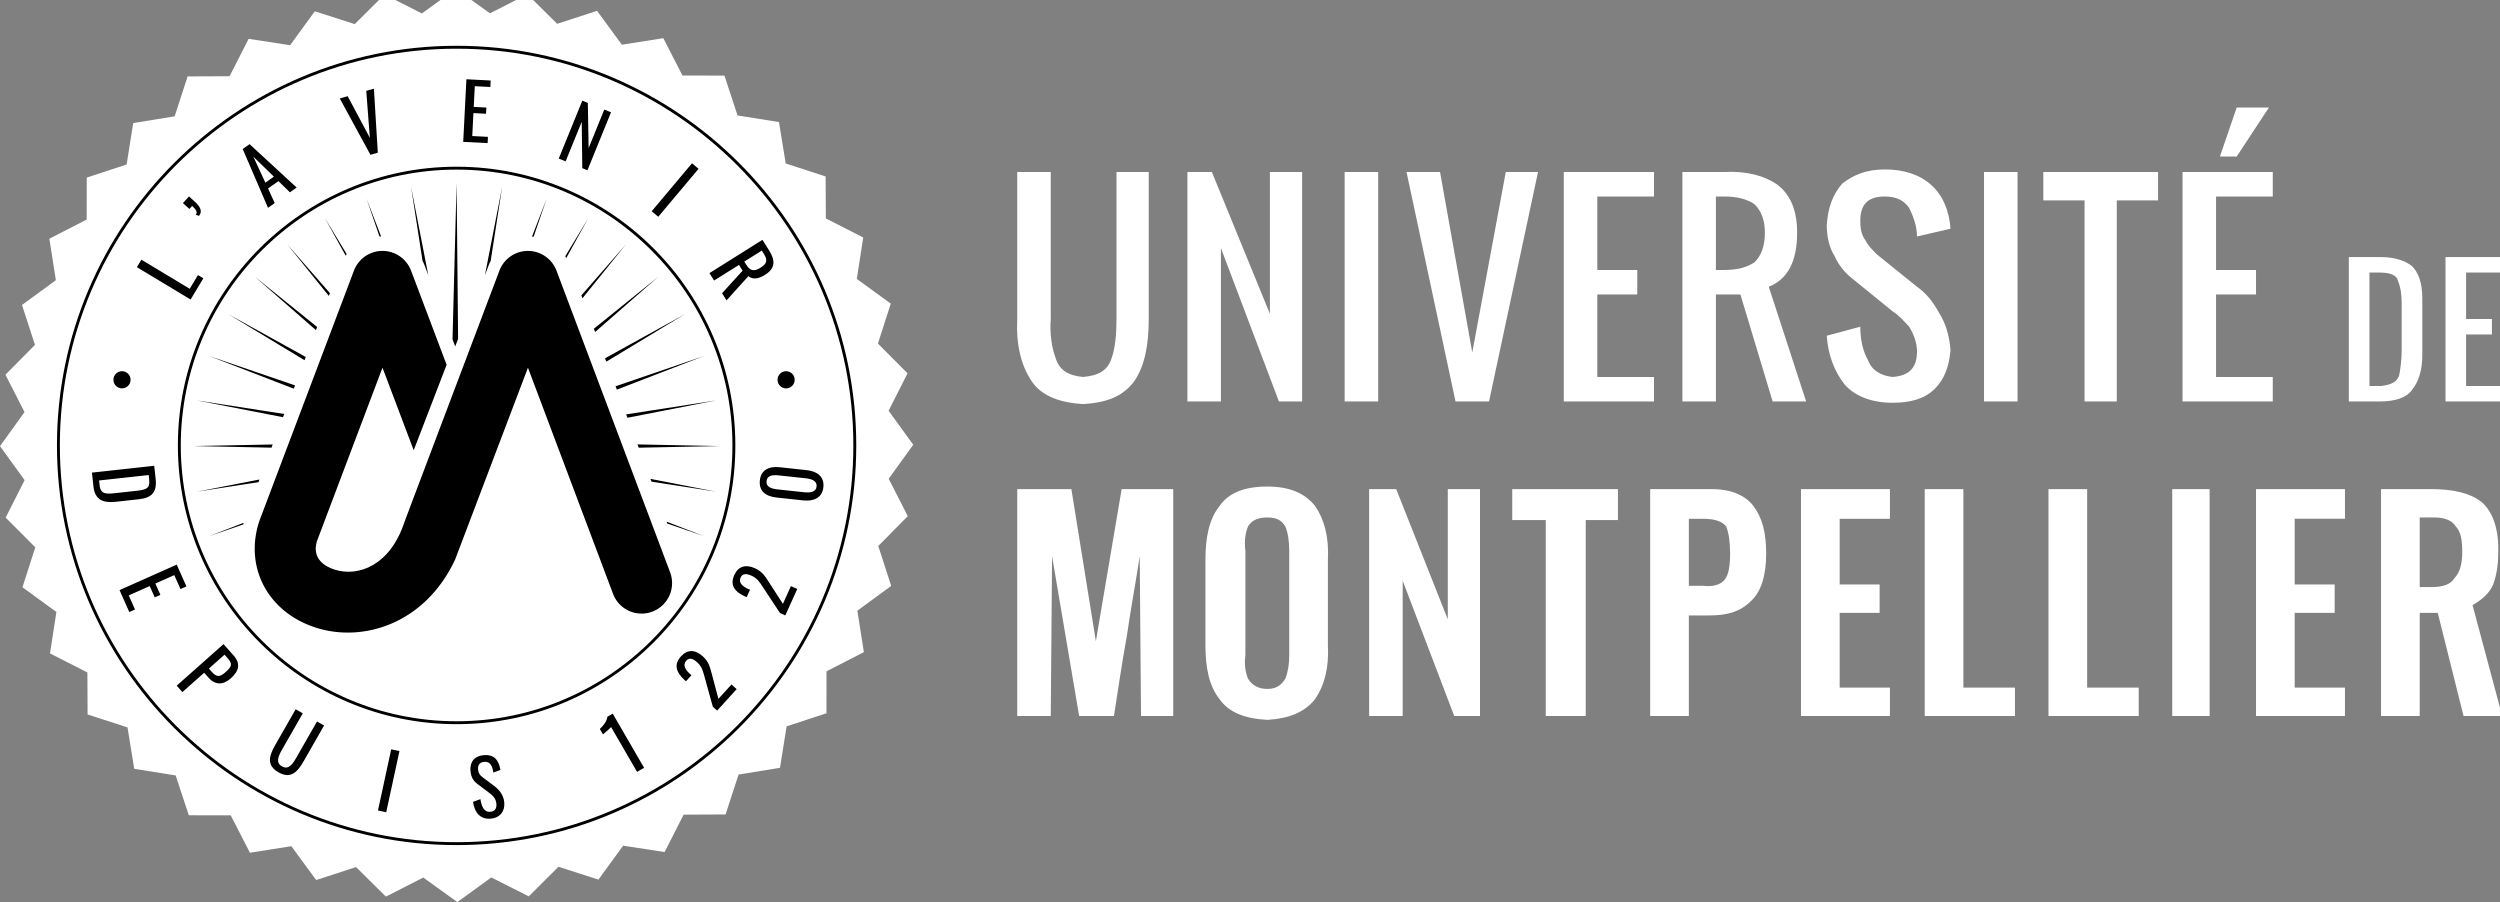 <?xml version="1.0" encoding="UTF-8"?>
<!-- Generated by Pixelmator Pro 3.6.13 -->
<svg width="194" height="70" viewBox="0 0 194 70" xmlns="http://www.w3.org/2000/svg">
    <rect x="0" y="0" width="194" height="70" fill="#808080" stroke="none"/>
    <path id="Pfad" fill="#ffffff" stroke="none" d="M 98.344 37.756 C 100.044 37.756 101.244 38.256 102.045 39.256 C 102.745 40.257 103.144 41.656 103.045 43.457 L 103.045 50.06 C 103.145 51.861 102.745 53.26 102.045 54.261 C 101.244 55.261 100.044 55.761 98.344 55.862 C 96.543 55.761 95.343 55.261 94.643 54.261 C 93.842 53.26 93.542 51.861 93.542 50.06 L 93.542 43.457 C 93.542 41.656 93.842 40.257 94.643 39.256 C 95.343 38.256 96.543 37.756 98.344 37.756 Z M 91.043 37.956 L 87.04 37.956 L 85.04 49.76 L 83.139 37.956 L 78.938 37.956 L 78.938 55.561 L 81.539 55.561 L 81.64 43.157 L 83.741 55.561 L 86.442 55.561 C 86.742 53.66 87.042 51.56 87.442 49.359 C 87.742 47.258 88.142 45.158 88.442 43.157 L 88.543 55.561 L 91.043 55.561 L 91.043 37.956 Z M 106.246 37.956 L 106.246 55.561 L 108.847 55.561 L 108.847 45.058 L 112.848 55.561 L 114.849 55.561 L 114.849 37.956 L 112.348 37.956 L 112.348 48.059 L 108.347 37.956 L 106.246 37.956 Z M 125.552 37.956 L 125.552 40.356 L 123.052 40.356 L 123.052 55.561 L 119.951 55.561 L 119.951 40.356 L 117.35 40.356 L 117.35 37.956 L 125.552 37.956 Z M 136.055 39.256 C 136.755 40.156 137.056 41.357 137.056 42.957 C 137.056 44.657 136.655 45.958 135.855 46.657 C 135.055 47.458 134.055 47.758 132.655 47.758 L 131.054 47.758 L 131.054 55.561 L 128.053 55.561 L 128.053 37.956 L 132.854 37.956 C 134.355 37.956 135.454 38.456 136.055 39.256 Z M 142.757 40.257 L 146.658 40.257 L 146.658 37.956 L 139.756 37.956 L 139.756 55.561 L 146.658 55.561 L 146.658 53.36 L 142.757 53.36 L 142.757 47.558 L 145.858 47.558 L 145.858 45.357 L 142.757 45.357 L 142.757 40.257 Z M 152.359 37.956 L 149.358 37.956 L 149.358 55.561 L 156.361 55.561 L 156.361 53.36 L 152.359 53.36 L 152.359 37.956 Z M 158.962 37.956 L 161.963 37.956 L 161.963 53.36 L 165.964 53.36 L 165.964 55.561 L 158.962 55.561 L 158.962 37.956 Z M 168.565 37.956 L 171.466 37.956 L 171.466 55.561 L 168.565 55.561 L 168.565 37.956 Z M 181.969 37.956 L 181.969 40.256 L 178.068 40.256 L 178.068 45.357 L 181.17 45.357 L 181.17 47.558 L 178.068 47.558 L 178.068 53.36 L 181.969 53.36 L 181.969 55.561 L 175.067 55.561 L 175.067 37.956 L 181.969 37.956 Z M 184.769 55.561 L 187.77 55.561 L 187.77 47.558 L 189.17 47.558 L 191.171 55.561 L 194.172 55.561 L 191.87 46.958 C 192.571 46.558 193.172 46.058 193.471 45.356 C 193.772 44.556 193.871 43.656 193.871 42.656 C 193.871 40.855 193.371 39.655 192.571 38.955 C 191.671 38.255 190.37 37.955 188.67 37.955 L 184.769 37.955 L 184.769 55.561 Z M 98.344 40.156 C 97.644 40.156 97.144 40.356 96.843 40.856 C 96.643 41.357 96.543 41.957 96.643 42.756 L 96.643 50.859 C 96.543 51.56 96.643 52.16 96.843 52.66 C 97.144 53.16 97.644 53.461 98.344 53.461 C 99.044 53.461 99.443 53.16 99.744 52.66 C 99.944 52.16 100.044 51.56 100.044 50.859 L 100.044 42.756 C 100.044 41.956 99.944 41.357 99.744 40.856 C 99.444 40.356 99.044 40.156 98.344 40.156 Z M 187.77 45.558 L 187.77 40.156 L 188.871 40.156 C 189.671 40.156 190.271 40.356 190.571 40.856 C 190.971 41.256 191.071 41.956 191.071 42.857 C 191.071 43.757 190.871 44.458 190.471 44.857 C 190.171 45.357 189.571 45.558 188.67 45.558 L 187.77 45.558 Z M 132.154 40.257 L 131.055 40.257 L 131.055 45.458 L 132.155 45.458 C 132.956 45.559 133.555 45.357 133.856 44.958 C 134.155 44.558 134.256 43.857 134.256 42.957 C 134.256 42.058 134.155 41.358 133.955 40.857 C 133.655 40.456 133.054 40.257 132.154 40.257 Z M 89.142 13.348 L 86.64 13.348 L 86.64 24.751 C 86.64 25.951 86.54 27.052 86.241 27.852 C 85.94 28.752 85.24 29.153 84.04 29.252 C 82.939 29.152 82.239 28.752 81.939 27.852 C 81.639 27.052 81.439 25.952 81.539 24.751 L 81.539 13.348 L 78.938 13.348 L 78.938 24.751 C 78.838 26.751 79.239 28.352 80.039 29.553 C 80.739 30.653 82.14 31.253 84.04 31.353 C 86.041 31.253 87.241 30.653 88.041 29.553 C 88.842 28.352 89.142 26.751 89.142 24.751 L 89.142 13.348 Z M 151.359 17.75 C 151.259 16.35 150.758 15.148 149.858 14.349 C 148.959 13.549 147.758 13.149 146.257 13.149 C 144.857 13.149 143.857 13.549 142.956 14.249 C 142.256 15.05 141.855 16.051 141.756 17.45 C 141.756 18.35 141.956 19.251 142.356 19.851 C 142.657 20.551 143.157 21.151 143.657 21.551 L 146.858 24.152 C 147.358 24.453 147.758 24.953 148.158 25.352 C 148.459 25.852 148.759 26.553 148.759 27.253 C 148.759 28.553 148.158 29.153 146.859 29.253 C 145.959 29.153 145.258 28.753 144.959 27.953 C 144.559 27.253 144.358 26.352 144.358 25.352 L 141.757 26.053 C 141.857 27.553 142.357 28.853 143.157 29.854 C 143.957 30.754 145.258 31.254 146.858 31.254 C 148.258 31.254 149.358 30.954 150.159 30.153 C 150.859 29.453 151.26 28.453 151.359 27.152 C 151.259 25.952 150.959 25.051 150.459 24.252 C 149.959 23.352 149.459 22.751 148.759 22.251 L 145.658 19.75 C 145.258 19.351 144.958 19.05 144.758 18.649 C 144.457 18.25 144.358 17.75 144.358 17.149 C 144.358 15.849 144.959 15.249 146.258 15.249 C 147.158 15.249 147.759 15.549 148.158 16.149 C 148.459 16.749 148.759 17.549 148.759 18.349 L 151.359 17.75 Z M 101.045 13.348 L 98.544 13.348 L 98.544 24.351 L 94.042 13.348 L 92.142 13.348 L 92.142 31.153 L 94.743 31.153 L 94.743 19.25 L 99.245 31.153 L 101.045 31.153 L 101.045 13.348 Z M 104.344 13.348 L 106.946 13.348 L 106.946 31.153 L 104.344 31.153 L 104.344 13.348 Z M 111.747 13.348 L 109.146 13.348 L 112.948 31.153 L 115.549 31.153 L 119.35 13.348 L 116.849 13.348 L 114.248 27.352 L 111.747 13.348 Z M 128.352 15.25 L 128.352 13.349 L 121.35 13.349 L 121.35 31.153 L 128.352 31.153 L 128.352 29.253 L 123.951 29.253 L 123.951 22.852 L 127.052 22.852 L 127.052 20.951 L 123.951 20.951 L 123.951 15.25 L 128.352 15.25 Z M 130.554 13.348 L 133.754 13.348 C 135.555 13.248 136.955 13.648 137.956 14.349 C 138.957 15.149 139.457 16.35 139.457 18.05 C 139.457 20.25 138.757 21.65 137.256 22.251 L 140.157 31.153 L 137.556 31.153 L 135.055 22.851 L 133.155 22.851 L 133.155 31.153 L 130.554 31.153 L 130.554 13.348 Z M 156.561 13.348 L 153.96 13.348 L 153.96 31.153 L 156.561 31.153 L 156.561 13.348 Z M 158.561 15.549 L 161.762 15.549 L 161.762 31.153 L 164.262 31.153 L 164.262 15.549 L 167.464 15.549 L 167.464 13.349 L 158.561 13.349 L 158.561 15.549 Z M 176.367 13.348 L 169.365 13.348 L 169.365 31.153 L 176.367 31.153 L 176.367 29.253 L 171.966 29.253 L 171.966 22.852 L 175.067 22.852 L 175.067 20.951 L 171.966 20.951 L 171.966 15.25 L 176.367 15.25 L 176.367 13.348 Z M 184.77 19.95 C 185.87 19.95 186.671 20.25 187.171 20.65 C 187.671 21.15 187.971 21.951 187.971 23.152 L 187.971 27.553 C 187.971 28.753 187.671 29.653 187.171 30.254 C 186.771 30.853 185.87 31.153 184.67 31.153 L 182.269 31.153 L 182.269 19.95 L 184.77 19.95 Z M 194.173 19.95 L 194.173 21.15 L 191.371 21.15 L 191.371 24.752 L 193.372 24.752 L 193.372 25.952 L 191.371 25.952 L 191.371 29.953 L 194.173 29.953 L 194.173 31.153 L 189.771 31.153 L 189.771 19.95 L 194.173 19.95 Z M 186.37 23.552 C 186.37 22.751 186.269 22.251 186.07 21.751 C 185.97 21.35 185.47 21.15 184.671 21.151 L 183.87 21.151 L 183.87 29.954 L 184.77 29.954 C 185.57 29.854 185.97 29.654 186.17 29.154 C 186.269 28.653 186.37 27.954 186.37 27.153 L 186.37 23.552 Z M 136.155 15.85 C 135.555 15.449 134.855 15.249 133.754 15.249 L 133.754 15.25 L 133.154 15.25 L 133.154 20.951 L 133.754 20.951 C 134.854 20.951 135.554 20.751 136.155 20.351 C 136.655 19.851 136.955 19.151 136.955 18.05 C 136.955 17.05 136.655 16.35 136.155 15.85 Z M 172.266 12.147 L 173.567 12.147 L 176.068 8.346 L 173.567 8.346 L 172.266 12.147 Z M 70.867 34.51 L 68.963 37.154 L 70.443 40.054 L 68.153 42.369 L 69.158 45.466 L 66.531 47.389 L 67.036 50.607 L 64.138 52.093 L 64.133 55.349 L 61.04 56.366 L 60.528 59.582 L 57.313 60.104 L 56.306 63.201 L 53.05 63.217 L 51.573 66.119 L 48.355 65.624 L 46.438 68.257 L 43.337 67.261 L 41.032 69.559 L 38.126 68.089 L 35.489 70 L 32.846 68.097 L 29.945 69.577 L 27.631 67.286 L 24.534 68.291 L 22.61 65.664 L 19.393 66.17 L 17.906 63.272 L 14.65 63.266 L 13.633 60.174 L 10.417 59.661 L 9.895 56.447 L 6.797 55.44 L 6.782 52.184 L 3.88 50.706 L 4.376 47.487 L 1.743 45.572 L 2.738 42.471 L 0.439 40.165 L 1.911 37.258 L 0 34.622 L 1.902 31.978 L 0.422 29.078 L 2.714 26.764 L 1.708 23.667 L 4.335 21.742 L 3.83 18.526 L 6.727 17.038 L 6.733 13.782 L 9.826 12.765 L 10.338 9.55 L 13.553 9.027 L 14.559 5.93 L 17.815 5.915 L 19.293 3.014 L 22.512 3.509 L 24.428 0.876 L 27.528 1.871 L 29.835 -0.427 L 32.74 1.044 L 35.377 -0.867 L 38.02 1.035 L 40.921 -0.445 L 43.235 1.847 L 46.332 0.841 L 48.255 3.468 L 51.473 2.963 L 52.959 5.861 L 56.217 5.866 L 57.233 8.959 L 60.449 9.472 L 60.971 12.686 L 64.069 13.693 L 64.084 16.949 L 66.986 18.427 L 66.491 21.645 L 69.123 23.561 L 68.127 26.661 L 70.426 28.968 L 68.955 31.874 Z"/>
    <path id="path1" fill="#000000" stroke="none" d="M 35.433 65.579 C 18.332 65.579 4.42 51.667 4.42 34.567 C 4.42 17.466 18.332 3.553 35.433 3.553 C 52.535 3.553 66.446 17.465 66.446 34.567 C 66.446 51.667 52.535 65.579 35.433 65.579 Z M 35.433 3.779 C 18.457 3.779 4.645 17.59 4.645 34.567 C 4.645 51.543 18.457 65.353 35.433 65.353 C 52.409 65.353 66.22 51.543 66.22 34.567 C 66.22 17.59 52.409 3.779 35.433 3.779 Z M 37.28 62.014 L 36.707 62.226 C 36.827 63.059 37.264 63.6 38.093 63.528 C 38.757 63.471 39.194 62.994 39.132 62.276 C 39.08 61.671 38.719 61.269 38.333 60.976 L 37.466 60.328 C 37.225 60.15 37.122 59.99 37.097 59.697 C 37.067 59.344 37.245 59.148 37.574 59.12 C 38.067 59.077 38.208 59.475 38.285 59.95 L 38.836 59.747 C 38.686 58.905 38.287 58.535 37.529 58.6 C 36.842 58.659 36.448 59.102 36.51 59.814 C 36.552 60.298 36.719 60.591 37.061 60.845 L 37.922 61.494 C 38.245 61.737 38.482 61.946 38.52 62.383 C 38.552 62.754 38.387 62.967 38.046 62.996 C 37.535 63.04 37.361 62.531 37.28 62.014 Z M 30.357 58.146 L 30.997 58.284 L 29.971 63.03 L 29.331 62.892 L 30.357 58.146 Z M 22.945 55.038 L 21.347 57.832 C 20.841 58.717 20.707 59.414 21.612 59.932 C 22.511 60.448 23.044 59.979 23.55 59.094 L 25.148 56.3 L 24.601 55.987 L 22.988 58.807 C 22.676 59.354 22.363 59.747 21.877 59.469 C 21.391 59.191 21.572 58.721 21.884 58.174 L 23.497 55.354 L 22.945 55.038 Z M 47.422 56.422 C 47.419 56.452 46.801 56.984 46.791 56.99 L 46.547 56.569 C 46.749 56.377 47.087 56.02 47.134 55.619 L 47.547 55.379 L 49.982 59.581 L 49.437 59.898 L 47.422 56.422 Z M 13.803 34.567 C 13.803 46.492 23.507 56.195 35.433 56.195 C 47.36 56.195 57.063 46.492 57.063 34.567 C 57.063 22.64 47.36 12.937 35.433 12.937 C 23.507 12.937 13.803 22.64 13.803 34.567 Z M 14.029 34.567 C 14.029 22.764 23.631 13.162 35.433 13.162 C 47.235 13.162 56.837 22.764 56.837 34.567 C 56.837 46.369 47.235 55.97 35.433 55.97 C 23.631 55.97 14.029 46.369 14.029 34.567 Z M 54.704 52.638 L 55.312 54.835 L 55.65 55.143 L 57.166 53.476 L 56.766 53.112 L 55.75 54.229 L 55.227 52.269 C 55.094 51.773 55.003 51.355 54.541 50.934 C 53.959 50.405 53.359 50.369 52.843 50.936 C 52.272 51.564 52.462 52.167 53.106 52.754 L 53.23 52.867 L 53.655 52.4 L 53.535 52.291 C 53.193 51.98 52.949 51.606 53.254 51.27 C 53.492 51.008 53.779 51.102 54.108 51.402 C 54.512 51.77 54.563 52.151 54.704 52.638 Z M 17.346 49.983 L 18.131 50.87 C 18.697 51.51 18.54 52.082 17.907 52.643 C 17.328 53.158 16.708 53.18 16.192 52.598 L 15.844 52.205 L 14.153 53.707 L 13.712 53.208 L 17.346 49.983 Z M 16.412 52.112 C 16.791 52.54 17.037 52.573 17.486 52.174 C 18.002 51.716 18.073 51.534 17.632 51.036 L 17.425 50.803 L 16.209 51.882 L 16.412 52.112 Z M 52.001 44.41 L 43.183 21 C 42.835 20.08 41.953 19.47 40.969 19.47 C 39.984 19.47 39.102 20.079 38.755 21 L 35.325 30.073 L 32.796 36.768 L 32.614 37.245 L 32.614 37.247 C 32.614 37.247 31.41 40.435 31.399 40.471 C 30.294 43.882 27.803 44.796 25.955 44.198 C 25.264 43.975 24.174 43.393 24.595 41.992 L 29.681 28.533 L 32.104 34.94 L 34.658 28.307 L 31.897 20.999 C 31.547 20.079 30.666 19.469 29.681 19.469 C 28.697 19.469 27.815 20.078 27.467 20.999 L 20.142 40.383 C 20.127 40.42 20.114 40.457 20.102 40.496 C 18.957 44.061 20.808 47.512 24.502 48.704 C 28.196 49.893 32.994 48.386 35.313 43.433 L 40.969 28.533 L 47.573 46.084 C 47.93 47.032 48.831 47.616 49.788 47.616 C 50.065 47.616 50.349 47.566 50.624 47.462 C 51.847 47 52.463 45.633 52.001 44.41 Z M 60.525 47.567 L 59.272 45.668 C 58.988 45.248 58.822 44.901 58.325 44.676 C 57.921 44.493 57.619 44.492 57.473 44.815 C 57.286 45.229 57.634 45.508 58.054 45.699 L 58.201 45.766 L 57.942 46.34 L 57.789 46.271 C 56.997 45.913 56.631 45.398 56.98 44.625 C 57.295 43.927 57.877 43.775 58.592 44.1 C 59.16 44.357 59.375 44.726 59.654 45.157 L 60.754 46.858 L 61.375 45.483 L 61.867 45.706 L 60.94 47.757 L 60.525 47.567 Z M 14.466 45.506 L 13.714 43.815 L 9.276 45.792 L 10.033 47.494 L 10.477 47.297 L 9.991 46.203 L 11.618 45.478 L 12.009 46.356 L 12.447 46.161 L 12.057 45.283 L 13.525 44.629 L 14.006 45.711 L 14.466 45.506 Z M 11.967 36.145 L 12.08 37.176 C 12.195 38.231 11.739 38.637 10.76 38.744 L 8.982 38.939 C 7.956 39.052 7.362 38.755 7.253 37.759 L 7.134 36.675 L 11.967 36.145 Z M 60.259 38.608 L 62.341 38.832 C 63.17 38.921 63.808 38.615 63.894 37.807 C 63.98 36.999 63.428 36.572 62.593 36.482 L 60.51 36.258 C 59.663 36.168 59.052 36.464 58.965 37.278 C 58.876 38.104 59.412 38.517 60.259 38.608 Z M 7.731 37.66 C 7.81 38.381 8.252 38.344 9.034 38.258 L 10.603 38.085 C 11.349 38.003 11.651 37.898 11.577 37.219 L 11.538 36.862 L 7.69 37.285 L 7.731 37.66 Z M 60.437 36.89 L 62.531 37.116 C 62.978 37.164 63.415 37.312 63.368 37.751 C 63.321 38.19 62.862 38.248 62.415 38.2 L 60.321 37.974 C 59.856 37.924 59.435 37.79 59.484 37.333 C 59.533 36.882 59.972 36.84 60.437 36.89 Z M 55.561 31.074 L 48.591 32.156 L 48.688 32.418 L 55.561 31.074 Z M 21.962 32.376 L 15.305 31.077 L 22.057 32.124 L 21.962 32.376 Z M 54.638 27.623 L 47.769 29.976 L 47.868 30.236 L 54.638 27.623 Z M 22.8 30.16 L 16.227 27.624 L 22.895 29.905 L 22.8 30.16 Z M 61 30.139 C 61.37 30.139 61.667 29.84 61.667 29.471 C 61.667 29.104 61.369 28.805 60.999 28.805 C 60.632 28.805 60.335 29.104 60.335 29.471 C 60.335 29.84 60.633 30.139 61 30.139 Z M 10.133 29.47 C 10.133 29.839 9.835 30.138 9.467 30.138 C 9.099 30.138 8.802 29.839 8.802 29.47 C 8.802 29.103 9.099 28.804 9.467 28.804 C 9.835 28.804 10.133 29.103 10.133 29.47 Z M 46.951 27.804 L 53.128 24.389 L 47.05 28.066 L 46.951 27.804 Z M 17.737 24.39 L 23.633 27.953 L 23.729 27.702 L 17.737 24.39 Z M 51.084 21.476 L 46.086 25.508 L 46.182 25.762 L 51.084 21.476 Z M 19.781 21.477 L 24.517 25.617 L 24.609 25.372 L 19.781 21.477 Z M 59.687 19.44 L 59.167 18.612 L 55.052 21.195 L 55.413 21.769 L 57.344 20.558 L 57.625 21.005 L 56.032 22.755 L 56.379 23.309 L 58.075 21.43 C 58.426 21.719 58.872 21.638 59.354 21.335 C 60.136 20.844 60.204 20.263 59.687 19.44 Z M 10.623 20.732 L 10.973 20.151 L 14.722 22.409 L 15.364 21.345 L 15.781 21.596 L 14.79 23.242 L 10.623 20.732 Z M 31.896 14.486 L 33.235 21.351 L 32.952 20.601 C 32.905 20.477 32.85 20.358 32.789 20.242 L 31.896 14.486 Z M 38.97 14.486 L 37.631 21.351 L 37.915 20.601 C 37.962 20.477 38.017 20.358 38.077 20.242 L 38.97 14.486 Z M 59.006 20.781 C 58.478 21.112 58.195 21 57.892 20.517 L 57.755 20.299 L 59.117 19.444 L 59.276 19.698 C 59.604 20.221 59.489 20.478 59.006 20.781 Z M 53.699 12.671 L 54.209 13.1 L 51.082 16.82 L 50.572 16.392 L 53.699 12.671 Z M 14.911 15.981 C 15.244 16.283 15.343 16.478 15.191 16.672 L 15.445 16.748 C 15.722 16.408 15.56 16.051 15.098 15.632 L 14.667 15.241 L 14.196 15.761 L 14.698 16.216 L 14.911 15.981 Z M 18.834 11.563 L 19.368 11.186 L 23.021 14.554 L 22.497 14.925 L 21.609 14.054 L 20.801 14.625 L 21.317 15.759 L 20.798 16.126 L 18.834 11.563 Z M 21.255 13.708 L 19.658 12.156 L 20.594 14.176 L 21.255 13.708 Z M 45.616 7.983 L 45.188 7.809 L 43.359 12.306 L 43.892 12.523 L 45.141 9.452 L 45.186 13.05 L 45.586 13.213 L 47.415 8.714 L 46.893 8.502 L 45.678 11.49 L 45.616 7.983 Z M 26.979 7.464 L 26.368 7.639 L 28.746 12.013 L 29.317 11.849 L 29.015 6.882 L 28.421 7.052 L 28.701 10.697 L 26.979 7.464 Z M 36.193 6.151 L 38.076 6.247 L 38.05 6.75 L 36.844 6.689 L 36.762 8.296 L 37.74 8.346 L 37.716 8.826 L 36.738 8.776 L 36.647 10.557 L 37.864 10.619 L 37.84 11.105 L 35.945 11.008 L 36.193 6.151 Z M 28.44 15.41 L 29.447 18.351 C 29.489 18.348 29.531 18.348 29.573 18.346 L 28.44 15.41 Z M 35.549 26.289 L 35.433 14.18 L 35.115 26.326 L 35.325 26.883 Z M 54.638 41.605 L 51.726 40.481 L 51.782 40.627 Z M 14.998 34.615 L 21.069 34.738 L 21.163 34.491 Z M 15.305 38.152 L 20.058 37.416 L 20.135 37.21 Z M 16.227 41.605 L 18.875 40.699 C 18.885 40.656 18.895 40.615 18.906 40.571 L 16.227 41.605 Z M 42.423 15.409 L 41.285 18.358 C 41.326 18.362 41.367 18.367 41.408 18.373 L 42.423 15.409 Z M 45.658 16.919 L 43.865 19.884 C 43.894 19.927 43.921 19.971 43.947 20.014 L 45.658 16.919 Z M 48.573 18.964 L 45.113 22.921 L 45.197 23.147 Z M 55.561 38.152 L 50.476 37.16 L 50.556 37.377 Z M 55.869 34.615 L 49.468 34.486 L 49.565 34.741 Z M 25.21 16.918 L 26.822 19.834 C 26.848 19.795 26.876 19.757 26.904 19.72 L 25.21 16.918 Z M 22.292 18.964 L 25.519 22.963 L 25.602 22.747 Z"/>
</svg>
